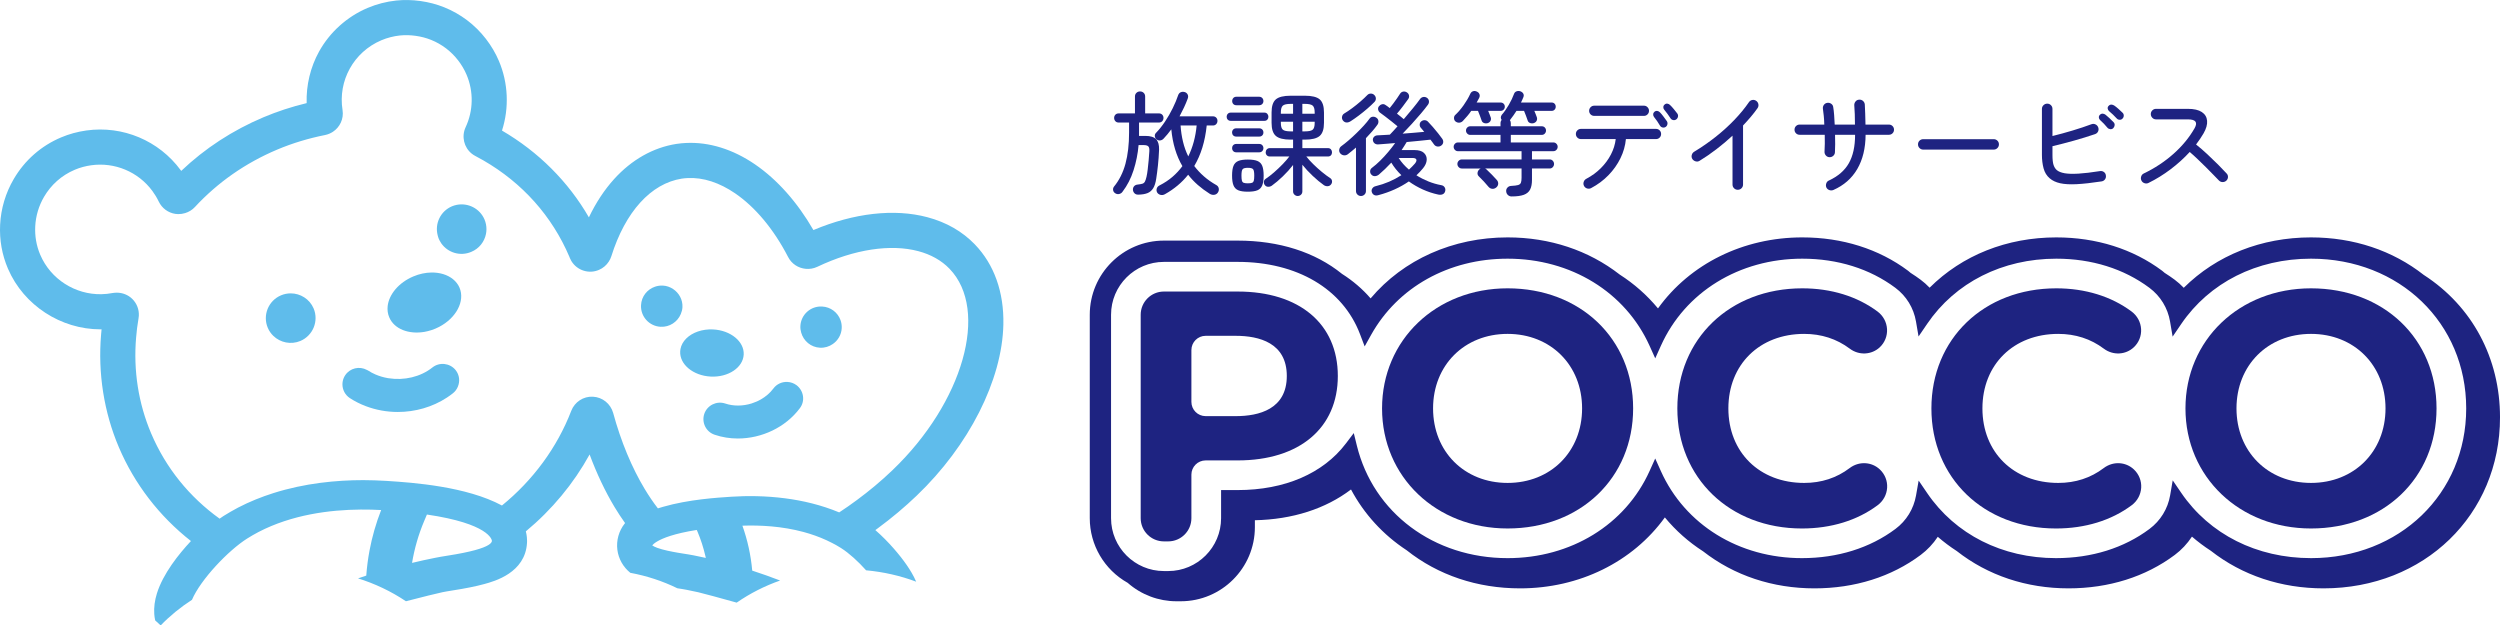<?xml version="1.0" encoding="UTF-8"?><svg id="_レイヤー_2" xmlns="http://www.w3.org/2000/svg" viewBox="0 0 597.989 149.597"><defs><style>.cls-1{fill:#1e2381;}.cls-2{fill:#5fbceb;}</style></defs><g id="_レイヤー_1-2"><g><g><g><path class="cls-1" d="M579.782,65.783c-7.494-5.887-16.828-8.999-27.002-8.999-11.86,0-22.601,4.267-30.435,12.054-.679-.713-1.409-1.361-2.18-1.937-.731-.545-1.521-1.083-2.41-1.646l-.135-.118c-.145-.127-.289-.254-.452-.378-6.993-5.217-15.745-7.975-25.31-7.975-11.805,0-22.5,4.26-30.303,12.033-.674-.706-1.398-1.346-2.161-1.915-.714-.534-1.503-1.074-2.41-1.648l-.139-.121c-.143-.126-.289-.252-.449-.374-6.99-5.217-15.74-7.975-25.306-7.975-14.09,0-26.833,6.312-34.507,16.986-2.616-3.157-5.684-5.871-9.142-8.087-7.477-5.822-16.754-8.899-26.833-8.899-13.078,0-24.911,5.294-32.765,14.59-1.938-2.244-4.231-4.21-6.838-5.861-6.428-5.209-15.056-7.961-24.962-7.961h-17.646c-9.775,0-17.73,7.953-17.73,17.729v48.67c0,6.403,3.468,12.311,9.062,15.456,3.245,2.848,7.381,4.413,11.666,4.413h1.035c9.777,0,17.73-7.953,17.73-17.729v-1.652c9-.192,16.89-2.721,22.995-7.359,3.117,5.857,7.684,10.854,13.301,14.531,7.521,5.969,16.91,9.123,27.152,9.123,14.133,0,26.917-6.305,34.619-16.968,2.618,3.164,5.686,5.886,9.15,8.11,7.43,5.796,16.637,8.858,26.632,8.858,9.634,0,18.423-2.765,25.416-7.999,1.591-1.189,2.96-2.642,4.083-4.335,1.417,1.23,2.936,2.371,4.534,3.404,7.445,5.844,16.689,8.93,26.739,8.93,9.631,0,18.419-2.765,25.417-8,1.602-1.199,2.977-2.665,4.105-4.374,1.414,1.224,2.929,2.361,4.522,3.39,7.5,5.878,16.82,8.984,26.955,8.984,24.065,0,42.209-17.583,42.209-40.903,0-14.151-6.636-26.558-18.207-34.048m-27.002,67.719c-12.952,0-24.262-5.685-31.028-15.598l-2.05-3.003-.619,3.582c-.557,3.222-2.309,6.075-4.934,8.037-6.103,4.567-13.839,6.982-22.369,6.982-12.848,0-24.078-5.669-30.809-15.555l-2.04-2.996-.628,3.572c-.564,3.206-2.311,6.046-4.923,7.997-6.106,4.567-13.842,6.982-22.367,6.982-15.055,0-27.989-7.987-33.754-20.845l-1.341-2.988-1.346,2.985c-5.797,12.86-18.812,20.848-33.964,20.848-17.619,0-32.109-10.813-36.056-26.91l-.738-3.004-1.866,2.465c-5.456,7.202-14.657,11.169-25.905,11.169h-3.968v6.729c0,6.969-5.673,12.64-12.644,12.64h-1.034c-6.97,0-12.642-5.671-12.642-12.64v-48.67c0-6.97,5.672-12.641,12.642-12.641h17.646c14.202,0,25.137,6.454,29.253,17.264l1.123,2.952,1.539-2.757c6.371-11.412,18.576-18.226,32.65-18.226,15.155,0,28.17,7.992,33.969,20.857l1.345,2.986,1.341-2.987c5.775-12.864,18.738-20.856,33.827-20.856,8.46,0,16.157,2.408,22.263,6.964,2.631,1.962,4.384,4.821,4.939,8.05l.616,3.597,2.054-3.017c6.742-9.91,18.004-15.594,30.896-15.594,8.458,0,16.157,2.408,22.266,6.964,2.64,1.969,4.395,4.838,4.944,8.076l.612,3.604,2.057-3.022c6.768-9.928,18.08-15.622,31.043-15.622,21.164,0,37.123,15.398,37.123,35.816,0,20.417-15.959,35.813-37.123,35.813"/><path class="cls-1" d="M296.043,69.735h-17.648c-3.057,0-5.546,2.489-5.546,5.549v48.668c0,3.059,2.489,5.545,5.546,5.545h1.037c3.059,0,5.545-2.486,5.545-5.545v-10.419c0-1.879,1.528-3.405,3.406-3.405h7.66c14.778,0,23.96-7.739,23.96-20.197,0-12.457-9.182-20.196-23.96-20.196m-.461,29.802h-7.199c-1.878,0-3.406-1.528-3.406-3.406v-12.401c0-1.876,1.528-3.405,3.406-3.405h7.199c5.572,0,12.216,1.668,12.216,9.606,0,7.941-6.644,9.606-12.216,9.606"/><path class="cls-1" d="M360.609,68.966c-17.12,0-30.027,12.348-30.027,28.724,0,16.372,12.907,28.719,30.027,28.719,17.4,0,30.029-12.078,30.029-28.719,0-16.643-12.629-28.724-30.029-28.724m0,46.547c-10.329,0-17.825-7.495-17.825-17.823,0-10.329,7.496-17.826,17.825-17.826,10.327,0,17.821,7.497,17.821,17.826,0,10.328-7.494,17.823-17.821,17.823"/><path class="cls-1" d="M442.43,111.96c-3.102,2.357-6.764,3.553-10.881,3.553-10.676,0-18.13-7.33-18.13-17.823,0-10.495,7.454-17.826,18.13-17.826,4.114,0,7.785,1.19,10.91,3.536,2.195,1.65,5.219,1.505,7.184-.343,1.193-1.121,1.82-2.705,1.728-4.34-.095-1.663-.918-3.192-2.261-4.195-4.87-3.633-11.102-5.556-18.021-5.556-17.309,0-29.875,12.081-29.875,28.724,0,16.642,12.532,28.72,29.798,28.72,6.983,0,13.248-1.927,18.121-5.572,1.338-1.002,2.164-2.526,2.261-4.182,.099-1.627-.523-3.205-1.723-4.35-1.976-1.882-5.024-2.027-7.241-.346"/><path class="cls-1" d="M503.202,111.96c-3.104,2.357-6.766,3.553-10.884,3.553-10.676,0-18.13-7.33-18.13-17.823,0-10.495,7.454-17.826,18.13-17.826,4.115,0,7.785,1.19,10.909,3.536,2.199,1.65,5.219,1.505,7.181-.343,1.197-1.121,1.827-2.705,1.734-4.34-.094-1.663-.919-3.192-2.262-4.196-4.871-3.632-11.1-5.555-18.022-5.555-17.31,0-29.873,12.081-29.873,28.724,0,16.642,12.532,28.72,29.799,28.72,6.979,0,13.244-1.927,18.121-5.572,1.338-1.002,2.16-2.526,2.262-4.182,.095-1.627-.527-3.205-1.727-4.35-1.978-1.884-5.017-2.027-7.238-.346"/><path class="cls-1" d="M552.782,68.968c-17.117,0-30.028,12.346-30.028,28.723,0,16.371,12.911,28.719,30.028,28.719,17.4,0,30.026-12.079,30.026-28.719,0-16.644-12.626-28.723-30.026-28.723m0,46.544c-10.33,0-17.825-7.496-17.825-17.821,0-10.33,7.495-17.827,17.825-17.827,10.328,0,17.823,7.497,17.823,17.827,0,10.325-7.495,17.821-17.823,17.821"/></g><g><path class="cls-1" d="M272.292,46.558c-.361,.018-.659-.081-.894-.298s-.37-.496-.406-.839c-.018-.343,.072-.632,.271-.866,.198-.234,.478-.37,.839-.406,.505-.054,.889-.122,1.15-.203s.46-.243,.596-.487c.135-.243,.266-.636,.393-1.178,.108-.469,.203-1.051,.284-1.746,.081-.694,.157-1.425,.229-2.192,.072-.767,.127-1.493,.163-2.179,.036-.56-.046-.943-.244-1.151-.198-.207-.586-.311-1.164-.311h-1.164c-.181,2.075-.582,4.083-1.204,6.022-.623,1.94-1.494,3.642-2.612,5.104-.181,.288-.442,.478-.785,.568-.343,.09-.668,.036-.975-.163-.289-.18-.46-.424-.515-.73-.054-.307,.009-.587,.189-.839,1.264-1.534,2.184-3.366,2.762-5.495,.577-2.13,.866-4.62,.866-7.472v-2.383h-2.464c-.343,0-.613-.107-.812-.324-.199-.217-.298-.479-.298-.785s.099-.563,.298-.771c.198-.207,.469-.312,.812-.312h3.871v-4.033c0-.361,.117-.654,.353-.88,.234-.226,.522-.339,.866-.339,.343,0,.631,.113,.866,.339,.234,.226,.352,.519,.352,.88v4.033h3.275c.343,0,.613,.104,.812,.312,.198,.208,.298,.465,.298,.771s-.1,.568-.298,.785c-.199,.217-.47,.324-.812,.324h-4.737v3.194h1.517c1.208,0,2.065,.267,2.571,.799,.505,.532,.74,1.367,.704,2.504-.055,1.317-.145,2.567-.271,3.749-.127,1.183-.263,2.233-.406,3.154-.145,.992-.389,1.764-.731,2.314-.343,.55-.798,.938-1.367,1.164-.568,.226-1.295,.348-2.179,.365Zm6.361-.108c-.361,.198-.717,.253-1.069,.163-.352-.091-.618-.28-.799-.569-.162-.307-.193-.622-.095-.947,.1-.324,.312-.568,.637-.73,1.173-.596,2.21-1.281,3.113-2.058,.902-.775,1.696-1.633,2.382-2.571-1.444-2.454-2.328-5.388-2.653-8.798-.288,.396-.591,.784-.906,1.164-.316,.379-.627,.73-.934,1.056-.235,.253-.511,.396-.826,.433s-.609-.054-.88-.271c-.217-.181-.348-.424-.393-.73s.05-.578,.284-.812c.74-.758,1.457-1.655,2.152-2.693,.694-1.038,1.312-2.111,1.854-3.222,.541-1.109,.965-2.125,1.272-3.045,.126-.38,.343-.632,.649-.759,.307-.126,.632-.135,.975-.026,.288,.09,.51,.279,.663,.568s.158,.622,.014,1.001c-.253,.687-.546,1.386-.88,2.099s-.69,1.421-1.069,2.125h7.985c.325,0,.587,.104,.785,.312,.199,.207,.298,.465,.298,.771s-.099,.568-.298,.784c-.198,.217-.46,.325-.785,.325h-1.488c-.199,1.913-.546,3.673-1.042,5.279-.497,1.606-1.142,3.077-1.936,4.412,.667,.885,1.438,1.71,2.314,2.477,.875,.768,1.872,1.467,2.991,2.099,.307,.181,.491,.441,.555,.785,.063,.342-.005,.667-.203,.974-.217,.325-.514,.51-.894,.556-.379,.045-.74-.041-1.082-.258-1.029-.649-1.973-1.349-2.829-2.098-.857-.749-1.629-1.565-2.314-2.45-1.48,1.859-3.33,3.411-5.55,4.656Zm5.577-9.041c.541-1.101,.979-2.27,1.312-3.506s.563-2.531,.69-3.885h-3.844c.09,1.354,.284,2.648,.582,3.885,.297,1.236,.717,2.405,1.259,3.506Z"/><path class="cls-1" d="M294.408,28.908c-.307,0-.551-.095-.73-.284-.181-.19-.271-.42-.271-.69,0-.271,.091-.505,.271-.704,.18-.198,.424-.298,.73-.298h8.013c.307,0,.546,.1,.718,.298,.171,.199,.257,.433,.257,.704,0,.271-.086,.5-.257,.69-.172,.189-.411,.284-.718,.284h-8.013Zm1.3,3.763c-.308,0-.551-.095-.731-.284s-.271-.42-.271-.69c0-.289,.09-.528,.271-.718s.424-.284,.731-.284h5.495c.307,0,.55,.095,.73,.284s.271,.429,.271,.718c0,.271-.091,.501-.271,.69s-.424,.284-.73,.284h-5.495Zm0,3.763c-.308,0-.551-.1-.731-.298s-.271-.434-.271-.704,.09-.505,.271-.704c.181-.198,.424-.297,.731-.297h5.495c.307,0,.55,.099,.73,.297,.181,.199,.271,.434,.271,.704s-.091,.506-.271,.704-.424,.298-.73,.298h-5.495Zm2.761,9.42c-.975,0-1.732-.112-2.273-.338-.542-.226-.926-.618-1.15-1.178-.227-.56-.339-1.335-.339-2.328,0-1.011,.112-1.791,.339-2.342,.225-.55,.608-.938,1.15-1.164,.541-.225,1.299-.338,2.273-.338,.992,0,1.76,.113,2.301,.338,.542,.227,.925,.614,1.15,1.164,.226,.551,.339,1.331,.339,2.342,0,.993-.113,1.769-.339,2.328s-.608,.952-1.15,1.178c-.541,.226-1.309,.338-2.301,.338Zm-2.734-20.682c-.307,0-.551-.095-.73-.284-.181-.189-.271-.429-.271-.717,0-.289,.09-.532,.271-.731,.18-.198,.424-.298,.73-.298h5.441c.307,0,.555,.1,.744,.298,.19,.199,.285,.442,.285,.731,0,.288-.095,.527-.285,.717-.189,.189-.438,.284-.744,.284h-5.441Zm2.734,18.679c.451,0,.785-.04,1.002-.122,.217-.081,.36-.252,.433-.514s.108-.663,.108-1.205c0-.794-.09-1.304-.271-1.529s-.604-.339-1.272-.339c-.649,0-1.064,.113-1.245,.339s-.271,.735-.271,1.529c0,.542,.036,.943,.108,1.205,.071,.262,.216,.433,.433,.514,.217,.082,.542,.122,.975,.122Zm11.938,3.032c-.289,0-.546-.104-.771-.312-.227-.208-.339-.474-.339-.799v-6.308c-.722,.939-1.543,1.851-2.463,2.734-.921,.885-1.796,1.624-2.626,2.22-.271,.181-.568,.267-.894,.258-.325-.01-.587-.149-.785-.42-.181-.234-.253-.496-.217-.785,.036-.288,.172-.515,.406-.677,.632-.415,1.3-.93,2.004-1.543,.703-.613,1.385-1.259,2.043-1.936,.659-.677,1.205-1.304,1.638-1.882h-4.655c-.308,0-.551-.095-.731-.284s-.271-.428-.271-.717c0-.271,.09-.505,.271-.704,.181-.198,.424-.298,.731-.298h5.549v-2.03h-.568c-1.696,0-2.883-.298-3.56-.894-.677-.595-1.016-1.633-1.016-3.112v-2.491c0-1.497,.339-2.54,1.016-3.126,.677-.587,1.863-.88,3.56-.88h3.384c1.696,0,2.883,.293,3.56,.88,.677,.586,1.016,1.629,1.016,3.126v2.491c0,1.479-.339,2.518-1.016,3.112-.677,.596-1.863,.894-3.56,.894h-.596v2.03h6.118c.307,0,.546,.1,.718,.298,.171,.199,.257,.434,.257,.704,0,.289-.086,.527-.257,.717-.172,.189-.411,.284-.718,.284h-5.171c.434,.56,.979,1.164,1.639,1.814,.658,.649,1.349,1.272,2.07,1.867,.722,.596,1.39,1.093,2.003,1.489,.253,.162,.397,.393,.434,.69s-.036,.564-.217,.799c-.198,.271-.46,.419-.785,.446-.324,.027-.632-.05-.92-.23-.866-.613-1.765-1.357-2.693-2.233-.93-.875-1.756-1.764-2.478-2.666v6.361c0,.325-.108,.591-.324,.799-.217,.207-.479,.312-.785,.312Zm-4.034-19.681h2.924v-2.354h-.568c-.938,0-1.565,.14-1.881,.419-.316,.28-.475,.826-.475,1.638v.298Zm2.355,4.224h.568v-2.302h-2.924v.271c0,.812,.158,1.354,.475,1.624,.315,.271,.942,.406,1.881,.406Zm2.788-4.224h2.951v-.298c0-.812-.158-1.357-.474-1.638-.316-.279-.943-.419-1.882-.419h-.596v2.354Zm0,4.224h.596c.938,0,1.565-.136,1.882-.406,.315-.271,.474-.812,.474-1.624v-.271h-2.951v2.302Z"/><path class="cls-1" d="M325.539,46.883c-.324,0-.604-.113-.839-.339-.235-.226-.353-.51-.353-.853v-10.395c-.343,.288-.677,.568-1.001,.839-.325,.271-.641,.523-.947,.758-.289,.217-.609,.303-.961,.257-.353-.045-.646-.212-.88-.5-.199-.253-.271-.546-.217-.88,.054-.334,.217-.601,.487-.799,.523-.379,1.101-.839,1.732-1.381,.632-.541,1.263-1.118,1.895-1.732,.632-.613,1.223-1.223,1.773-1.827s1.006-1.159,1.367-1.665c.198-.271,.455-.419,.771-.446,.315-.027,.609,.059,.88,.257,.271,.181,.424,.438,.46,.771s-.045,.637-.243,.907c-.361,.505-.776,1.028-1.246,1.57-.469,.541-.965,1.082-1.488,1.624v12.642c0,.343-.118,.627-.353,.853s-.514,.339-.839,.339Zm-2.463-17.894c-.325,.217-.654,.32-.988,.312-.334-.01-.627-.177-.88-.501-.199-.289-.262-.596-.189-.921,.072-.324,.243-.568,.515-.73,.577-.343,1.213-.771,1.908-1.286,.694-.515,1.362-1.051,2.003-1.61s1.168-1.056,1.584-1.489c.234-.252,.519-.379,.853-.379s.609,.108,.825,.325c.253,.234,.384,.514,.393,.839s-.104,.604-.338,.839c-.487,.506-1.061,1.043-1.719,1.611-.659,.568-1.336,1.114-2.03,1.638-.695,.523-1.341,.975-1.936,1.354Zm6.659,17.677c-.397,.126-.735,.122-1.016-.014-.279-.135-.474-.365-.582-.69-.108-.324-.067-.627,.122-.906,.189-.28,.456-.456,.799-.528,2.22-.541,4.268-1.416,6.145-2.626-.975-.938-1.777-1.939-2.409-3.005-.487,.524-.983,1.029-1.488,1.517-.506,.487-1.002,.938-1.489,1.354-.308,.234-.627,.356-.961,.365s-.618-.122-.853-.393c-.199-.217-.289-.487-.271-.812,.019-.324,.163-.586,.434-.785,.632-.469,1.281-1.032,1.949-1.691,.667-.658,1.312-1.357,1.936-2.098,.622-.74,1.178-1.453,1.665-2.139-.812,.072-1.566,.135-2.261,.189-.695,.054-1.295,.1-1.8,.135-.344,.019-.632-.067-.866-.257-.235-.189-.37-.455-.406-.799-.019-.288,.076-.541,.284-.758,.207-.217,.474-.334,.799-.352,.379-.018,.825-.041,1.34-.068,.514-.026,1.06-.058,1.638-.095,.252-.271,.536-.572,.853-.906,.315-.334,.645-.699,.988-1.097-.397-.343-.857-.717-1.381-1.123s-1.033-.803-1.529-1.191c-.497-.388-.916-.699-1.259-.934-.235-.163-.389-.393-.46-.69-.072-.298-.019-.573,.162-.826,.198-.252,.446-.419,.744-.5,.298-.082,.582-.022,.853,.176,.145,.09,.303,.198,.475,.324,.171,.127,.347,.263,.527,.406,.271-.324,.56-.694,.866-1.109s.604-.83,.894-1.245c.288-.415,.523-.768,.704-1.057,.18-.288,.424-.464,.73-.527s.604-.004,.894,.176c.288,.181,.464,.429,.527,.744,.063,.316-.004,.609-.203,.88-.36,.506-.794,1.093-1.299,1.76-.506,.668-.966,1.236-1.381,1.706,.307,.234,.596,.465,.866,.689,.271,.227,.523,.438,.758,.637,.759-.884,1.489-1.755,2.193-2.612,.703-.857,1.272-1.593,1.705-2.206,.198-.271,.456-.434,.771-.487,.315-.055,.618,.018,.907,.216,.252,.181,.401,.43,.446,.745s-.031,.608-.23,.88c-.433,.595-.992,1.299-1.678,2.111-.687,.812-1.412,1.638-2.18,2.477-.767,.839-1.502,1.62-2.206,2.342,.938-.072,1.854-.145,2.748-.217,.894-.071,1.7-.144,2.423-.217-.163-.198-.316-.383-.461-.555-.145-.171-.271-.32-.379-.446-.181-.217-.262-.479-.243-.785,.018-.307,.145-.551,.379-.731,.253-.198,.532-.288,.839-.271,.307,.019,.568,.145,.785,.379,.343,.344,.731,.768,1.164,1.272,.434,.506,.853,1.011,1.259,1.517,.406,.505,.727,.93,.961,1.271,.198,.289,.275,.587,.23,.894-.046,.308-.213,.56-.501,.758-.271,.181-.568,.249-.894,.203-.324-.045-.586-.203-.785-.474-.108-.162-.239-.343-.393-.541s-.311-.406-.474-.623c-.722,.072-1.583,.162-2.585,.271s-2.035,.208-3.1,.298c-.181,.308-.375,.623-.582,.947-.208,.325-.42,.65-.636,.975h3.086c1.028,0,1.782,.227,2.26,.677,.479,.452,.699,1.007,.664,1.665-.037,.659-.325,1.322-.866,1.99-.253,.307-.511,.6-.772,.88-.262,.279-.537,.555-.825,.825,.884,.56,1.827,1.042,2.829,1.448,1.001,.406,2.034,.709,3.1,.907,.36,.054,.631,.221,.812,.5,.181,.28,.226,.592,.136,.935-.091,.36-.289,.609-.596,.744-.307,.136-.668,.158-1.083,.067-1.263-.271-2.49-.677-3.682-1.218-1.19-.541-2.301-1.182-3.329-1.922-1.047,.722-2.18,1.357-3.397,1.908-1.219,.551-2.504,1.006-3.857,1.367Zm7.281-6.091c.253-.234,.501-.474,.745-.718,.243-.243,.474-.491,.69-.744,.324-.415,.433-.739,.324-.975-.108-.234-.424-.352-.947-.352h-3.275c.649,1.011,1.471,1.94,2.463,2.788Z"/><path class="cls-1" d="M361.57,46.991c-.344,0-.642-.118-.894-.353-.253-.234-.389-.541-.406-.92-.019-.325,.085-.609,.312-.853,.226-.244,.51-.375,.853-.393,.758-.036,1.312-.104,1.665-.203,.352-.1,.582-.284,.69-.555,.107-.271,.162-.668,.162-1.191v-2.22h-8.744c.145,.036,.28,.126,.406,.271,.361,.343,.775,.749,1.245,1.218,.47,.47,.857,.885,1.164,1.246,.253,.288,.365,.604,.339,.947-.027,.343-.186,.632-.474,.866-.289,.234-.605,.338-.948,.312-.343-.027-.641-.186-.893-.475-.289-.36-.659-.784-1.11-1.271s-.857-.902-1.218-1.246c-.235-.233-.334-.509-.298-.825,.036-.315,.171-.582,.406-.799,.107-.108,.234-.189,.379-.243h-4.548c-.289,0-.537-.108-.745-.325-.207-.217-.311-.469-.311-.758,0-.288,.104-.541,.311-.758,.208-.217,.456-.325,.745-.325h14.293v-1.976h-15.241c-.271,0-.505-.104-.703-.312-.199-.207-.298-.456-.298-.744,0-.271,.099-.51,.298-.718,.198-.207,.433-.312,.703-.312h10.206v-1.813h-7.255c-.271,0-.506-.104-.704-.312-.198-.207-.298-.446-.298-.717,0-.289,.1-.532,.298-.731,.198-.198,.434-.298,.704-.298h7.255v-.73c0-.307,.09-.568,.271-.785-.271-.396-.262-.803,.027-1.219,.577-.649,1.137-1.443,1.679-2.382,.541-.938,.956-1.805,1.245-2.599,.108-.325,.315-.541,.622-.649s.613-.108,.921,0c.324,.126,.555,.315,.69,.568,.135,.253,.139,.532,.013,.839-.072,.199-.158,.402-.257,.609-.1,.207-.203,.429-.312,.663h7.31c.307,0,.55,.095,.73,.284s.271,.429,.271,.718c0,.271-.09,.505-.271,.703-.181,.199-.424,.298-.73,.298h-4.115c.108,.271,.217,.537,.325,.799s.198,.501,.271,.718c.09,.288,.077,.563-.04,.825-.118,.262-.348,.456-.69,.582-.308,.091-.605,.081-.894-.027-.289-.108-.479-.307-.568-.596-.108-.307-.244-.686-.406-1.137s-.316-.839-.46-1.164h-1.814c-.234,.379-.474,.735-.717,1.069-.244,.334-.483,.654-.718,.961-.018,.019-.036,.046-.054,.081-.019,.037-.045,.072-.081,.108,.144,.199,.216,.442,.216,.731v.73h7.418c.288,0,.527,.1,.717,.298,.189,.199,.284,.442,.284,.731,0,.271-.095,.51-.284,.717-.189,.208-.429,.312-.717,.312h-7.418v1.813h10.206c.271,0,.505,.104,.704,.312,.198,.208,.298,.446,.298,.718,0,.288-.1,.537-.298,.744-.199,.207-.434,.312-.704,.312h-5.144v1.976h4.25c.289,0,.532,.108,.731,.325,.198,.217,.298,.47,.298,.758,0,.289-.1,.541-.298,.758-.199,.217-.442,.325-.731,.325h-4.25v2.707c0,.975-.148,1.75-.446,2.328-.298,.577-.799,.997-1.503,1.259-.703,.261-1.678,.393-2.923,.393Zm-5.712-17.542c-.308,.091-.605,.081-.894-.027-.289-.108-.479-.307-.568-.596-.108-.307-.244-.686-.406-1.137s-.316-.839-.46-1.164h-1.625c-.288,.434-.6,.844-.934,1.231-.334,.389-.654,.745-.961,1.069-.217,.271-.487,.438-.812,.501-.324,.063-.641-.004-.947-.203-.253-.162-.401-.401-.446-.717-.046-.315,.022-.591,.203-.826,.739-.686,1.435-1.488,2.084-2.409,.649-.92,1.173-1.813,1.57-2.68,.145-.343,.365-.563,.663-.663s.6-.077,.907,.067c.307,.127,.519,.329,.636,.609s.104,.573-.04,.88c-.091,.181-.189,.365-.298,.555s-.217,.384-.325,.582h5.712c.307,0,.555,.095,.744,.284s.284,.429,.284,.718c0,.271-.095,.505-.284,.703-.189,.199-.438,.298-.744,.298h-2.951c.108,.271,.217,.537,.325,.799s.198,.501,.271,.718c.108,.288,.1,.568-.026,.839-.127,.271-.353,.46-.677,.568Z"/><path class="cls-1" d="M380.6,44.987c-.308,.163-.628,.194-.961,.095-.335-.099-.582-.302-.745-.608-.162-.307-.189-.627-.081-.961s.315-.582,.623-.745c1.299-.686,2.449-1.524,3.451-2.518,1.002-.992,1.813-2.088,2.437-3.289,.622-1.199,1.006-2.432,1.15-3.694h-8.311c-.343,0-.632-.117-.866-.353-.235-.234-.353-.523-.353-.866s.117-.632,.353-.866c.234-.234,.523-.352,.866-.352h17.947c.343,0,.632,.117,.866,.352s.353,.523,.353,.866-.118,.632-.353,.866c-.234,.235-.523,.353-.866,.353h-7.2c-.145,1.569-.578,3.095-1.3,4.574-.722,1.48-1.678,2.834-2.869,4.061-1.191,1.228-2.572,2.257-4.142,3.086Zm.73-17.271c-.343,0-.632-.117-.866-.352s-.352-.523-.352-.867c0-.324,.117-.608,.352-.853,.234-.243,.523-.365,.866-.365h11.911c.325,0,.604,.122,.839,.365,.234,.244,.353,.528,.353,.853,0,.344-.118,.633-.353,.867s-.514,.352-.839,.352h-11.911Zm17.081,2.652c-.234,.146-.482,.186-.744,.122-.262-.062-.465-.212-.609-.446-.198-.343-.424-.699-.677-1.069s-.505-.708-.758-1.016c-.145-.198-.207-.415-.189-.649s.126-.433,.325-.596c.217-.162,.446-.221,.69-.176,.243,.045,.455,.167,.636,.365,.234,.235,.505,.56,.812,.975,.307,.416,.577,.785,.812,1.11,.145,.234,.186,.487,.122,.758s-.203,.479-.42,.622Zm2.545-1.813c-.217,.163-.465,.217-.744,.163-.28-.055-.492-.199-.637-.434-.216-.343-.455-.69-.717-1.042-.262-.353-.52-.682-.771-.988-.162-.18-.239-.393-.23-.636,.009-.244,.112-.447,.312-.609,.198-.181,.424-.253,.677-.217s.469,.153,.649,.352c.253,.235,.542,.551,.866,.948,.325,.396,.604,.749,.84,1.056,.162,.234,.216,.487,.162,.758s-.189,.487-.406,.649Z"/><path class="cls-1" d="M415.656,45.394c-.343,0-.636-.122-.88-.365-.243-.244-.365-.537-.365-.88v-11.694c-1.209,1.119-2.49,2.197-3.844,3.234-1.354,1.038-2.698,1.963-4.034,2.775-.288,.181-.6,.226-.934,.135-.334-.09-.601-.279-.799-.568-.181-.307-.226-.627-.135-.961,.09-.334,.279-.591,.568-.771,1.769-1.064,3.465-2.237,5.089-3.519s3.122-2.635,4.494-4.061c1.371-1.426,2.544-2.852,3.519-4.277,.199-.289,.465-.465,.799-.528,.334-.062,.646,.005,.934,.203,.289,.199,.465,.47,.528,.812s-.005,.659-.203,.947c-.47,.668-.997,1.35-1.584,2.044-.586,.694-1.214,1.394-1.881,2.098v14.131c0,.343-.122,.636-.365,.88-.244,.243-.546,.365-.907,.365Z"/><path class="cls-1" d="M438.53,45.448c-.324,.126-.649,.13-.974,.013-.325-.117-.56-.329-.704-.636-.127-.307-.131-.627-.014-.961s.329-.563,.636-.69c2.184-1.011,3.772-2.391,4.765-4.142,.992-1.75,1.489-4.016,1.489-6.795h-4.792c.018,.776,.027,1.525,.027,2.247s-.019,1.372-.054,1.949c-.019,.343-.158,.627-.42,.853s-.564,.329-.907,.312-.627-.158-.853-.42-.329-.563-.312-.907c.036-.577,.059-1.208,.068-1.895,.009-.686,.004-1.398-.014-2.139h-6.01c-.343,0-.632-.117-.866-.352-.235-.234-.353-.523-.353-.866s.117-.632,.353-.866c.234-.234,.523-.353,.866-.353h5.901c-.019-.722-.059-1.407-.122-2.057-.063-.65-.131-1.209-.203-1.679-.054-.36,.018-.681,.217-.961,.198-.279,.469-.446,.812-.501,.342-.054,.658,.019,.947,.217,.288,.198,.45,.47,.487,.812,.09,.524,.162,1.151,.217,1.882,.054,.73,.099,1.493,.135,2.287h4.846c0-.848-.014-1.678-.041-2.49-.026-.812-.067-1.516-.121-2.111-.019-.343,.081-.649,.298-.921,.216-.271,.496-.414,.839-.433,.36-.036,.672,.059,.934,.284s.41,.51,.447,.853c.035,.614,.067,1.35,.095,2.206,.026,.857,.049,1.729,.067,2.612h5.604c.343,0,.632,.118,.866,.353s.352,.523,.352,.866-.117,.632-.352,.866-.523,.352-.866,.352h-5.576c-.019,3.213-.682,5.942-1.99,8.189-1.309,2.246-3.217,3.921-5.726,5.021Z"/><path class="cls-1" d="M460.024,35.784c-.343,0-.636-.122-.88-.366-.243-.243-.365-.536-.365-.88,0-.36,.122-.658,.365-.893,.244-.234,.537-.353,.88-.353h16.865c.343,0,.636,.118,.88,.353,.243,.234,.365,.532,.365,.893,0,.344-.122,.637-.365,.88-.244,.244-.537,.366-.88,.366h-16.865Z"/><path class="cls-1" d="M502.687,43.391c-2.364,.361-4.345,.582-5.942,.663-1.597,.081-2.91,.01-3.938-.217-1.028-.226-1.868-.618-2.518-1.178-.722-.613-1.214-1.411-1.476-2.396-.262-.983-.393-2.053-.393-3.208v-11.018c0-.343,.126-.636,.379-.88,.253-.243,.551-.365,.894-.365s.637,.122,.88,.365c.244,.244,.365,.537,.365,.88v6.497c1.553-.379,3.154-.816,4.806-1.312s3.153-.997,4.507-1.503c.325-.126,.646-.117,.961,.027s.537,.379,.663,.704c.126,.324,.122,.646-.014,.961-.135,.315-.374,.537-.717,.663-1.589,.541-3.267,1.061-5.035,1.557s-3.492,.943-5.171,1.34v2.084c0,1.083,.086,1.882,.258,2.396,.171,.514,.428,.925,.771,1.231,.433,.361,1.06,.613,1.881,.758s1.922,.176,3.303,.095,3.1-.284,5.157-.609c.343-.054,.653,.019,.934,.217,.279,.199,.438,.479,.474,.839,.055,.344-.018,.65-.216,.921-.199,.271-.47,.433-.812,.487Zm2.788-12.724c-.198,.181-.433,.258-.704,.23-.271-.027-.496-.14-.677-.338-.253-.307-.532-.623-.839-.948-.307-.324-.613-.622-.92-.893-.181-.163-.28-.366-.298-.609-.019-.244,.062-.456,.243-.637,.198-.198,.42-.293,.663-.284,.244,.01,.474,.095,.69,.258,.253,.198,.568,.474,.947,.825,.379,.353,.704,.673,.975,.961,.198,.199,.284,.438,.258,.718-.027,.28-.141,.519-.339,.717Zm2.22-2.301c-.181,.199-.41,.294-.69,.284-.279-.009-.51-.112-.69-.312-.577-.631-1.19-1.218-1.841-1.759-.181-.163-.288-.366-.324-.609-.036-.244,.036-.456,.217-.636,.198-.217,.419-.32,.663-.312,.243,.009,.474,.086,.69,.229,.271,.181,.6,.442,.987,.785,.389,.344,.718,.65,.988,.921,.198,.181,.298,.41,.298,.69,0,.279-.1,.519-.298,.717Z"/><path class="cls-1" d="M513.894,43.769c-.308,.145-.627,.158-.961,.041s-.573-.329-.718-.637c-.145-.307-.162-.627-.054-.961s.315-.572,.622-.718c2.635-1.263,5.004-2.828,7.106-4.696s3.785-3.912,5.049-6.132c.794-1.407,.261-2.111-1.598-2.111h-7.634c-.343,0-.636-.126-.88-.379-.243-.252-.365-.55-.365-.894,0-.342,.122-.636,.365-.88,.244-.243,.537-.365,.88-.365h7.634c1.444,0,2.549,.253,3.316,.758,.767,.506,1.191,1.201,1.272,2.085,.081,.885-.203,1.895-.853,3.032-.253,.433-.528,.87-.826,1.312s-.618,.889-.961,1.34c.866,.687,1.76,1.458,2.68,2.314,.921,.857,1.787,1.692,2.6,2.504,.812,.812,1.471,1.498,1.976,2.058,.253,.234,.379,.523,.379,.866s-.126,.641-.379,.894c-.253,.234-.551,.352-.894,.352s-.641-.126-.893-.379c-.361-.36-.812-.825-1.354-1.394-.542-.569-1.138-1.174-1.787-1.814-.649-.64-1.304-1.276-1.963-1.908-.658-.632-1.285-1.2-1.881-1.705-1.354,1.479-2.879,2.86-4.575,4.142s-3.465,2.373-5.306,3.275Z"/></g></g><g><path class="cls-2" d="M101.542,79.378c.52-.091,1.046-.226,1.572-.393l.171-.051c.291-.098,.582-.208,.871-.33,.29-.124,.572-.256,.847-.397,4.108-2.121,6.275-6.165,4.914-9.392-.345-.807-.887-1.486-1.565-2.036-1.312-1.062-3.151-1.626-5.17-1.594-1.394,.023-2.87,.325-4.313,.937-3.499,1.469-5.824,4.305-6.141,7.084-.106,.926,.011,1.846,.382,2.707,1.18,2.797,4.675,4.118,8.432,3.465"/><path class="cls-2" d="M104.956,57.132c.139,.328,.314,.628,.503,.917l.072,.131,.022,.027c1.564,2.241,4.538,3.165,7.169,2.041,1.898-.785,3.157-2.437,3.524-4.303,.073-.373,.111-.754,.111-1.14,.001-.77-.151-1.553-.467-2.308-1.129-2.639-3.932-4.033-6.637-3.498-.387,.077-.772,.193-1.149,.349-2.745,1.167-4.133,4.12-3.422,6.907,.074,.294,.151,.589,.274,.877"/><path class="cls-2" d="M158.017,78.164c2.155,.115,4.039-1.168,4.826-3.042,.215-.512,.365-1.058,.397-1.642,.086-1.795-.823-3.41-2.23-4.342-.716-.475-1.552-.785-2.47-.828h-.002c-.659-.032-1.291,.07-1.877,.271-1.856,.638-3.228,2.328-3.328,4.411-.147,2.724,1.975,5.041,4.684,5.172"/><path class="cls-2" d="M65.39,80.35c1.667,1.605,4.197,2.149,6.461,1.207,3.017-1.288,4.438-4.764,3.165-7.784-.967-2.252-3.173-3.604-5.488-3.602-.772,.001-1.556,.152-2.312,.471-3.017,1.272-4.437,4.748-3.165,7.767,.321,.755,.782,1.406,1.339,1.941"/><path class="cls-2" d="M83.696,95.231c1.187,.776,2.457,1.407,3.773,1.909,2.445,.932,5.061,1.403,7.679,1.403,4.142,0,8.281-1.162,11.755-3.442,.496-.326,.979-.675,1.446-1.045,.534-.422,.912-.959,1.159-1.542,.552-1.287,.411-2.822-.522-3.99-1.372-1.698-3.867-1.973-5.565-.62-2.854,2.273-6.779,3.143-10.424,2.573l-.238-.033-.061-.012c-.99-.177-1.957-.46-2.873-.855-.164-.07-.321-.153-.482-.231-.144-.069-.292-.133-.433-.208-.298-.159-.59-.33-.873-.515l-.248-.126c-1.811-.986-4.095-.466-5.236,1.283-.296,.453-.49,.947-.58,1.449-.045,.252-.067,.505-.064,.758,.019,1.264,.644,2.499,1.787,3.244"/><path class="cls-2" d="M196.147,83.172h.002c1.136,.062,2.192-.285,3.061-.888,1.213-.843,2.051-2.204,2.125-3.793,.034-.681-.072-1.337-.293-1.94-.661-1.807-2.349-3.135-4.403-3.233h-.003c-2.74-.148-5.057,1.941-5.188,4.666v.001c-.031,.546,.053,1.069,.192,1.569,.555,1.995,2.318,3.514,4.507,3.618"/><path class="cls-2" d="M173.468,96.519c-2.072-.686-4.308,.424-5.008,2.48-.686,2.056,.406,4.308,2.496,4.992,1.778,.605,3.655,.898,5.532,.898,5.71,0,11.405-2.66,14.83-7.244,1.322-1.729,.945-4.193-.798-5.515-.656-.484-1.415-.737-2.179-.774-1.27-.061-2.548,.482-3.352,1.575-.796,1.061-1.828,1.94-2.993,2.608-.159,.091-.323,.172-.486,.256l-.228,.119c-.136,.065-.277,.121-.415,.18-.356,.154-.718,.295-1.089,.41-2.06,.643-4.302,.692-6.31,.015"/><path class="cls-2" d="M162.7,84.054c-.164,3.1,3.101,5.809,7.309,6.021,4.193,.212,7.718-2.154,7.881-5.254v-.001c.164-3.115-3.117-5.808-7.311-6.02-1.31-.066-2.557,.118-3.656,.497-2.198,.758-3.806,2.299-4.157,4.182-.035,.188-.057,.38-.066,.575"/><path class="cls-2" d="M1.938,64.345c3.756,8.674,12.594,14.434,22.113,14.434l.245-.002c-.041,.407-.08,.827-.117,1.263-.785,9.244,.686,18.564,4.255,26.952,3.737,8.781,9.672,16.49,17.238,22.423-2.892,3.093-6.668,7.795-8.142,12.535-.525,1.693-.737,3.348-.632,4.905,.028,.448,.093,.971,.22,1.539,.448,.391,.887,.791,1.312,1.203,2.251-2.327,4.77-4.37,7.491-6.127,2.072-4.864,8.709-11.817,13.17-14.635,.882-.555,1.779-1.077,2.741-1.582,7.995-4.15,17.012-5.315,24.461-5.37,1.72-.013,3.354,.033,4.875,.116-1.234,3.161-2.161,6.393-2.779,9.687-.371,1.975-.63,3.974-.778,5.992-.655,.208-1.309,.447-1.964,.665l-.147-.043c4.138,1.278,8.033,3.122,11.599,5.513,3.748-.969,7.731-1.962,8.71-2.155,.318-.068,.675-.133,1.04-.196,.47-.079,.972-.161,1.469-.242,3.037-.471,5.5-.969,7.529-1.523,2.423-.661,9.802-2.674,10.212-9.841,.009-.161,.013-.321,.013-.482,0-.288-.015-.591-.047-.885-.047-.472-.13-.938-.243-1.395,6.231-5.163,11.435-11.447,15.251-18.387,1.696,4.56,3.721,8.835,5.953,12.552,.795,1.323,1.642,2.615,2.529,3.855l-.088,.11c-1.4,1.763-2.039,4.053-1.756,6.285,.273,2.155,1.401,4.143,3.097,5.502,3.977,.742,7.749,1.984,11.25,3.696l.195,.03,1.136,.18c.295,.047,.582,.092,.938,.17,.918,.186,1.821,.373,2.733,.574,.401,.092,6.21,1.61,9.191,2.481,3.202-2.217,6.706-3.993,10.432-5.303l-.044,.015c-2.225-.857-4.446-1.646-6.67-2.367-.325-3.671-1.109-7.275-2.349-10.751,4.252-.146,9.451,.117,14.602,1.504,.468,.126,.937,.261,1.403,.406,.933,.292,1.863,.621,2.781,.994,.918,.374,1.827,.791,2.719,1.256,.7,.358,1.418,.766,2.09,1.191,1.943,1.231,4.118,3.23,5.992,5.322,4.2,.391,8.22,1.306,11.977,2.724-.634-1.481-1.473-2.836-2.293-4.026-1.558-2.264-4.3-5.553-7.472-8.315,.188-.137,.378-.277,.57-.419,3.342-2.464,6.472-5.09,9.303-7.806,12.52-11.965,20.47-27.659,20.748-40.958,.163-7.724-2.193-14.344-6.812-19.142-3-3.118-6.83-5.313-11.382-6.522-7.903-2.1-17.516-1.003-27.242,3.078-3.846-6.665-8.654-12.076-13.979-15.718-5.307-3.629-11.014-5.391-16.532-5.11-.599,.033-1.4,.087-2.282,.226-5.534,.868-10.674,3.77-14.864,8.39-2.336,2.577-4.361,5.651-6.048,9.173-4.933-8.539-12.048-15.656-20.786-20.755,1.746-5.422,1.496-11.397-.74-16.655-.784-1.848-1.828-3.623-3.104-5.277-2.599-3.369-6.05-5.982-9.977-7.556-1.781-.718-3.691-1.222-5.675-1.5-1.987-.277-3.949-.315-5.83-.114-2.337,.25-4.633,.845-6.829,1.771-4.904,2.08-9.025,5.784-11.6,10.428-2.069,3.734-3.1,8.053-2.968,12.334-3.582,.864-7.05,2-10.334,3.387-7.385,3.12-13.991,7.429-19.668,12.826l-.134-.183c-5.205-7.066-13.846-10.699-22.553-9.486-2.108,.295-4.138,.85-6.029,1.651-4.787,2.015-8.712,5.462-11.349,9.97C1.343,46.141,.218,49.917,.03,53.742c-.18,3.638,.445,7.165,1.855,10.482l.053,.121Zm111.697,67.242c-1.572,.429-3.703,.876-6.608,1.327-.555,.09-1.089,.176-1.589,.261-.499,.086-.964,.173-1.381,.261-1.827,.361-3.669,.767-5.496,1.207,.571-3.427,1.532-6.77,2.903-10.018l.653-1.549c14.793,2.182,15.518,5.986,15.548,6.281l.002,.017c-.033,.576-.892,1.356-4.032,2.213m52.327,1.262c-.401-.089-.873-.167-1.37-.245-.332-.052-.669-.104-1.029-.163-.364-.058-.849-.135-1.396-.228-1.532-.263-3.568-.661-4.961-1.172-.498-.182-.917-.38-1.196-.591,.143-.181,.48-.514,1.165-.924,1.349-.804,4.069-1.907,9.487-2.763l.096,.214,.118,.276c.77,1.833,1.367,3.695,1.815,5.606,.046,.198,.1,.395,.143,.594-.961-.212-1.909-.408-2.872-.604M10.539,47.07c1.634-2.794,4.14-5.114,7.354-6.467,1.288-.545,2.608-.889,3.931-1.074,5.598-.782,11.235,1.548,14.622,6.147,.58,.786,1.096,1.635,1.532,2.548,.75,1.567,2.234,2.676,3.965,2.936,.216,.031,.433,.048,.649,.052,.575,.012,1.142-.075,1.683-.239,.885-.269,1.697-.754,2.334-1.444,5.484-5.922,12.107-10.54,19.678-13.739,3.671-1.549,7.52-2.708,11.454-3.491,.694-.139,1.329-.407,1.887-.775,.837-.552,1.495-1.328,1.904-2.227,.409-.9,.568-1.923,.403-2.969-.563-3.519,.107-6.988,1.736-9.928,1.636-2.95,4.237-5.367,7.531-6.765,1.438-.605,2.93-.988,4.438-1.15,1.255-.133,2.52-.093,3.774,.082,1.254,.175,2.495,.486,3.698,.971,2.603,1.044,4.802,2.742,6.462,4.894,.806,1.043,1.494,2.185,2.022,3.427,1.714,4.03,1.632,8.614-.227,12.579-1.029,2.227-.382,4.83,1.468,6.31,.263,.211,.553,.4,.865,.561,.644,.337,1.277,.685,1.901,1.044,9.353,5.391,16.454,13.343,20.598,23.088l.083,.218,.015,.041c.079,.195,.178,.377,.277,.558l.09,.178,.046,.067c.673,1.082,1.71,1.874,2.917,2.243,.563,.172,1.159,.261,1.777,.235,.662-.025,1.291-.185,1.874-.435,.967-.415,1.786-1.107,2.351-1.996,.245-.383,.451-.794,.591-1.241,1.671-5.327,4.041-9.683,6.914-12.853,2.874-3.17,6.252-5.152,9.94-5.731,.469-.074,.943-.11,1.419-.135,3.734-.194,7.624,1.109,11.346,3.654,4.726,3.233,9.177,8.461,12.671,15.229,.853,1.664,2.469,2.663,4.205,2.824,.918,.085,1.869-.051,2.761-.475,8.941-4.252,17.604-5.495,24.17-3.752,2.985,.792,5.536,2.201,7.484,4.225,9.546,9.92,3.263,31.996-13.691,48.198-2.734,2.624-5.589,4.983-8.479,7.115-1.405,1.036-2.817,2.034-4.23,2.952-4.294-1.79-8.71-2.818-12.901-3.365-4.747-.619-9.207-.622-12.862-.388-3.474,.229-10.2,.645-16.378,2.417-.412,.118-.823,.242-1.228,.373-1.096-1.419-2.158-2.98-3.171-4.666-3.038-5.058-5.647-11.25-7.531-18.176-.621-2.187-2.546-3.752-4.829-3.868h-.002c-2.285-.129-4.371,1.258-5.189,3.378-3.391,8.811-9.169,16.611-16.576,22.647-8.494-4.574-21.341-5.479-27.288-5.865-.12-.008-.255-.017-.368-.024l-.218-.011c-1.652-.091-3.419-.17-5.297-.17-6.406,0-13.977,.72-21.485,3.097-2.854,.903-5.702,2.041-8.473,3.479-1.208,.637-2.382,1.321-3.506,2.024-.279,.179-.588,.39-.898,.619-7.227-5.188-12.857-12.123-16.365-20.362-3.074-7.229-4.28-15.076-3.612-22.948,.13-1.527,.303-3.053,.577-4.577,.038-.213,.063-.426,.075-.639,.085-1.488-.476-2.958-1.56-4.029-.497-.49-1.081-.865-1.711-1.118-.63-.252-1.307-.383-1.993-.383h-.001c-.326,0-.669,.034-1.01,.082-.899,.176-1.796,.269-2.688,.285-6.238,.115-12.111-3.557-14.623-9.438-.941-2.212-1.306-4.523-1.195-6.778,.124-2.506,.854-4.936,2.113-7.086"/></g></g></g></svg>